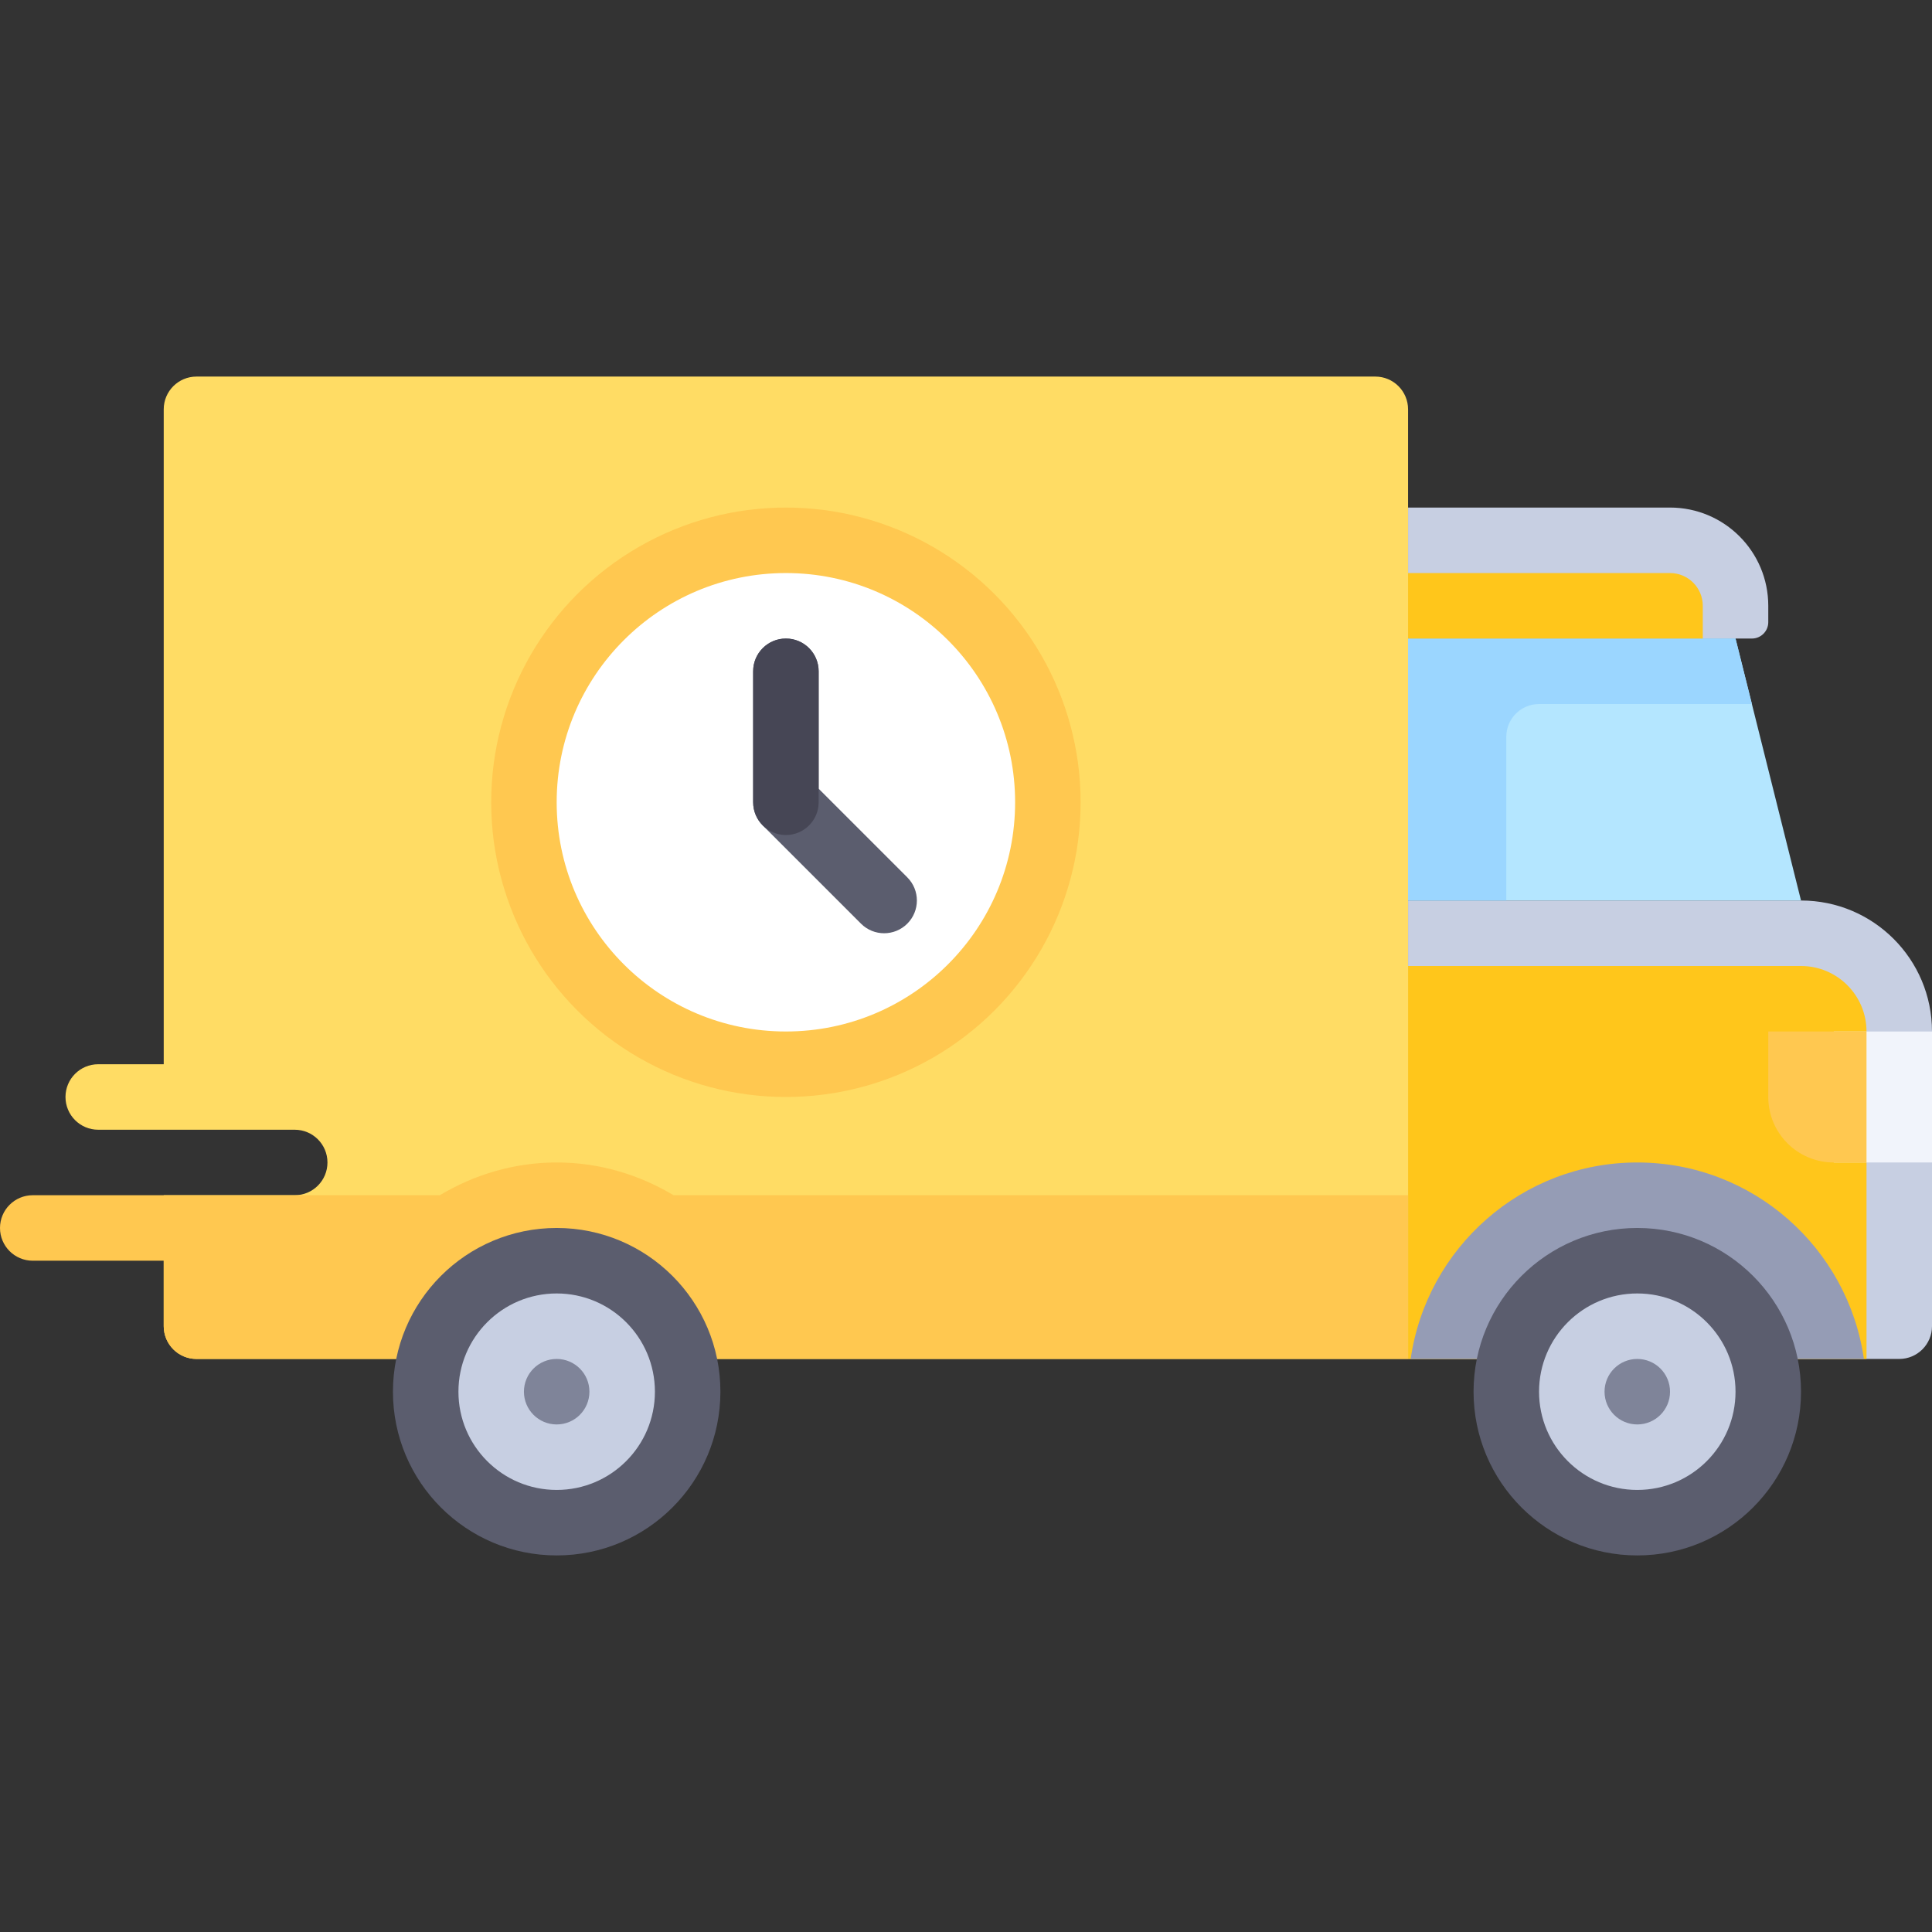 <!DOCTYPE svg PUBLIC "-//W3C//DTD SVG 1.1//EN" "http://www.w3.org/Graphics/SVG/1.1/DTD/svg11.dtd">
<!-- Uploaded to: SVG Repo, www.svgrepo.com, Transformed by: SVG Repo Mixer Tools -->
<svg version="1.1" id="Layer_1" xmlns="http://www.w3.org/2000/svg" xmlns:xlink="http://www.w3.org/1999/xlink" viewBox="0 0 512 512" xml:space="preserve" width="64px" height="64px" fill="#000000">
<rect x="0" y="0" width="512" height="512" fill="#333333" stroke="none"/>
<g id="SVGRepo_bgCarrier" stroke-width="0"/>
<g id="SVGRepo_tracerCarrier" stroke-linecap="round" stroke-linejoin="round"/>
<g id="SVGRepo_iconCarrier"> <path style="fill:#C7CFE2;" d="M477.288,238.644H373.153v121.492h130.169c4.792,0,8.678-3.886,8.678-8.678v-78.102 C512,254.185,496.459,238.644,477.288,238.644z"/> <path style="fill:#ffc61b;" d="M373.153,256h104.136c9.586,0,17.356,7.77,17.356,17.356v86.78H373.153V256z"/> <path style="fill:#959CB5;" d="M493.954,360.136c-4.221-29.427-29.462-52.068-60.056-52.068s-55.835,22.641-60.056,52.068H493.954z"/> <path style="fill:#C7CFE2;" d="M442.576,134.508h-69.424v34.712h91.119c2.396,0,4.339-1.943,4.339-4.339v-4.339 C468.61,146.164,456.955,134.508,442.576,134.508z"/> <path style="fill:#FFDC64;" d="M364.475,99.797H52.068c-4.792,0-8.678,3.886-8.678,8.678v173.559H26.034 c-4.797,0-8.678,3.886-8.678,8.678c0,4.792,3.881,8.678,8.678,8.678h52.068c4.797,0,8.678,3.886,8.678,8.678 c0,4.792-3.881,8.678-8.678,8.678H43.39v34.712c0,4.792,3.886,8.678,8.678,8.678h321.085V108.475 C373.153,103.682,369.267,99.797,364.475,99.797z"/> <g> <circle style="fill:#FFC850;" cx="208.271" cy="212.61" r="78.102"/> <path style="fill:#FFC850;" d="M178.501,316.746c-9.087-5.427-19.619-8.678-30.976-8.678c-11.357,0-21.889,3.251-30.976,8.678 H8.678c-4.797,0-8.678,3.886-8.678,8.678c0,4.792,3.881,8.678,8.678,8.678H43.39v17.356c0,4.792,3.886,8.678,8.678,8.678h321.085 v-43.39H178.501z"/> </g> <g> <circle style="fill:#5B5D6E;" cx="433.898" cy="368.814" r="43.39"/> <circle style="fill:#5B5D6E;" cx="147.525" cy="368.814" r="43.39"/> </g> <polygon style="fill:#B4E6FF;" points="477.288,238.644 459.932,169.22 373.153,169.22 373.153,238.644 "/> <circle style="fill:#C7CFE2;" cx="147.525" cy="368.814" r="26.034"/> <circle style="fill:#FFFFFF;" cx="208.271" cy="212.61" r="60.746"/> <path style="fill:#5B5D6E;" d="M234.305,247.322c-2.22,0-4.441-0.847-6.135-2.543l-26.034-26.034 c-1.627-1.627-2.543-3.835-2.543-6.135v-34.712c0-4.792,3.881-8.678,8.678-8.678c4.797,0,8.678,3.886,8.678,8.678v31.119 l23.491,23.491c3.39,3.39,3.39,8.882,0,12.272C238.746,246.475,236.526,247.322,234.305,247.322z"/> <circle style="fill:#7F8499;" cx="147.525" cy="368.814" r="8.678"/> <circle style="fill:#C7CFE2;" cx="433.898" cy="368.814" r="26.034"/> <circle style="fill:#7F8499;" cx="433.898" cy="368.814" r="8.678"/> <path style="fill:#9BD6FF;" d="M407.864,186.576h56.407l-4.339-17.356h-86.78v69.424h26.034v-43.39 C399.186,190.462,403.072,186.576,407.864,186.576z"/> <path style="fill:#ffc61b;" d="M373.153,151.864h69.424c4.792,0,8.678,3.886,8.678,8.678v8.678h-78.102V151.864z"/> <rect x="485.966" y="273.356" style="fill:#F1F4FB;" width="26.034" height="34.712"/> <path style="fill:#FFC850;" d="M468.61,273.356v17.356c0,9.585,7.771,17.356,17.356,17.356h8.678v-34.712H468.61z"/> <path style="fill:#464655;" d="M208.271,221.288L208.271,221.288c-4.792,0-8.678-3.886-8.678-8.678v-34.712 c0-4.792,3.886-8.678,8.678-8.678l0,0c4.792,0,8.678,3.886,8.678,8.678v34.712C216.949,217.403,213.064,221.288,208.271,221.288z"/> </g>
</svg>